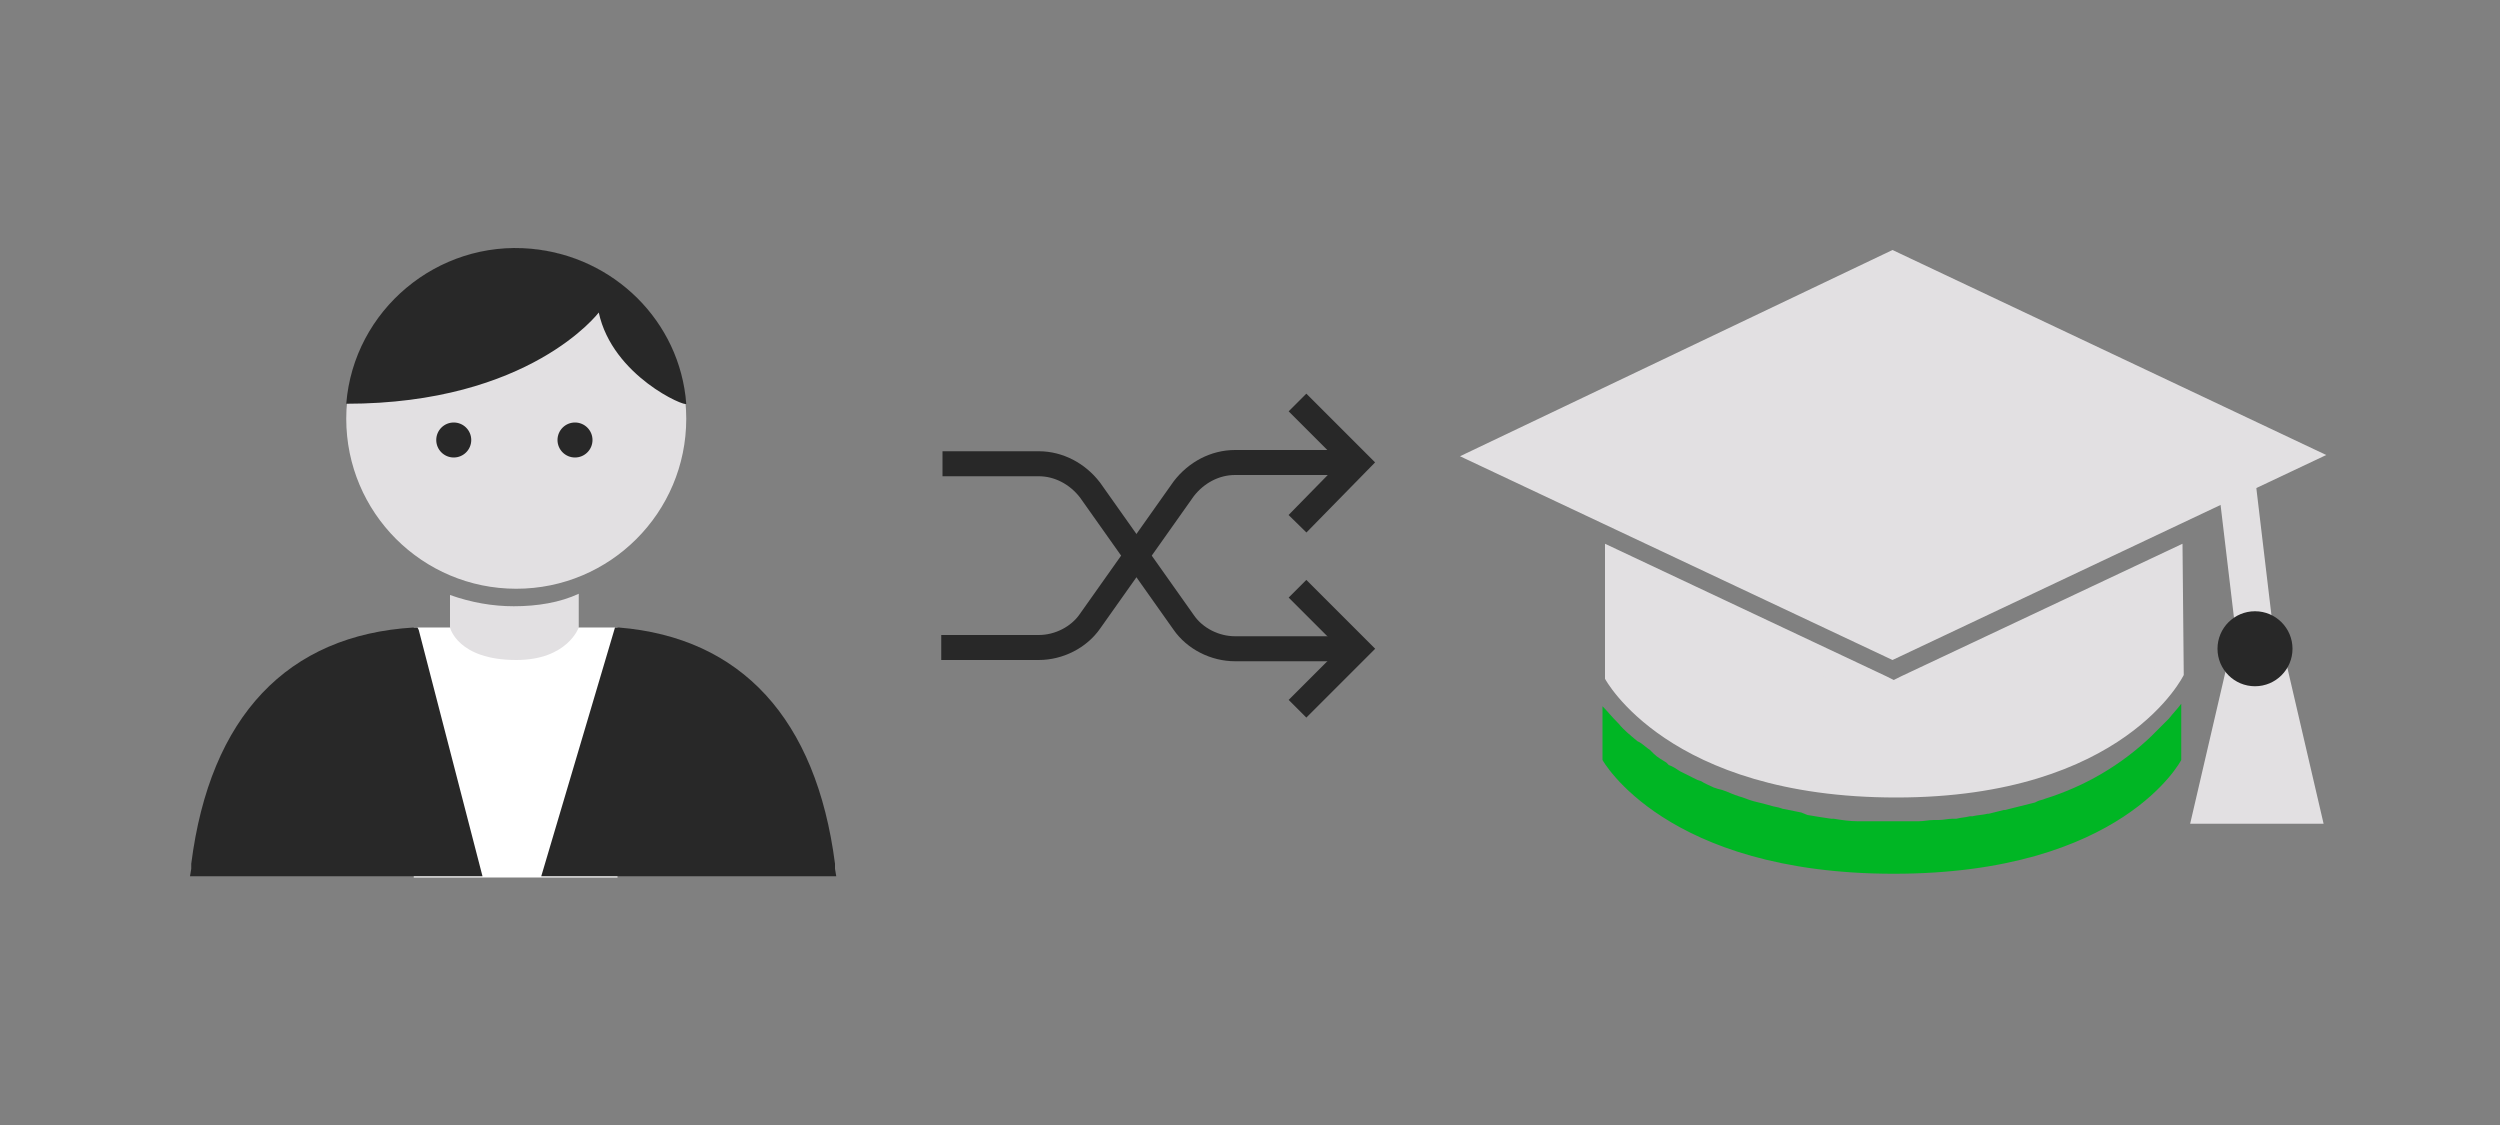 <?xml version="1.0" encoding="utf-8"?>
<!-- Generator: Adobe Illustrator 27.9.0, SVG Export Plug-In . SVG Version: 6.00 Build 0)  -->
<svg version="1.1" xmlns="http://www.w3.org/2000/svg" xmlns:xlink="http://www.w3.org/1999/xlink" x="0px" y="0px"
	 viewBox="0 0 200 90" style="enable-background:new 0 0 200 90;" xml:space="preserve">
<rect x="0" y="0" width="200" height="90" fill="#808080" stroke="none"/>
<style type="text/css">
	.st0{fill:#E2E0E2;}
	.st1{fill:#282828;}
	.st2{fill:none;stroke:#282828;stroke-width:2;stroke-linecap:square;stroke-miterlimit:10;}
	.st3{fill:#FFFFFF;}
	.st4{fill:#00BD2F;}
	.st5{fill:#E1DFE1;}
	.st6{fill:#00B624;}
	.st7{fill:none;stroke:#FFFFFF;stroke-width:2;stroke-miterlimit:10;}
	.st8{fill:#282827;}
	.st9{fill:none;stroke:#E2E0E2;stroke-width:3;stroke-miterlimit:10;}
	.st10{fill:#E2E0E2;stroke:#E2E0E2;stroke-width:3;stroke-miterlimit:10;}
	.st11{fill:#282828;stroke:#282828;stroke-miterlimit:10;}
	.st12{fill:none;stroke:#282828;stroke-width:2;stroke-miterlimit:10;}
	.st13{fill:#353534;}
	.st14{fill:#E6E4E6;}
	.st15{fill:none;stroke:#FFFFFF;stroke-width:2;stroke-linecap:square;stroke-miterlimit:10;}
	.st16{fill:none;stroke:#282828;stroke-width:2;stroke-linecap:square;stroke-miterlimit:10;stroke-dasharray:2,4.5;}
	.st17{fill:none;stroke:#282828;stroke-width:2.61;stroke-linecap:square;stroke-miterlimit:10;}
	.st18{fill:none;stroke:#00B624;stroke-width:2;stroke-linecap:square;stroke-miterlimit:10;}
</style>
<g id="Layer_1">
	<g>
		<polyline class="st9" points="151.4,36.4 178.8,37.4 180.5,51.7 		"/>
		<polygon class="st10" points="179.4,54.5 177.1,64.4 184,64.4 181.7,54.5 		"/>
		<circle class="st3" cx="180.4" cy="51.9" r="2.3"/>
		<circle class="st11" cx="180.4" cy="51.9" r="2.5"/>
		<path class="st0" d="M151.6,62.8c-9.1,0-14.7-2.4-17.8-4.5c-1.7-1.1-3.2-2.6-4.4-4.3v-8.8l22.1,10.4l22-10.4v8.5
			C172.7,55.1,167.6,62.8,151.6,62.8z"/>
		<path class="st0" d="M172.4,46.9v6.5c-1.1,1.7-6.1,8.3-20.8,8.3c-14.7,0-20-6.3-21.1-8v-6.8l19.5,9.2l0.6,0.3l0.9,0.4l0.9-0.4
			l0.6-0.3L172.4,46.9 M174.6,43.5l-22.5,10.6l-0.6,0.3l-0.6-0.3l-22.5-10.6v10.8c0,0,5,9.5,23.3,9.5s23-9.8,23-9.8L174.6,43.5
			L174.6,43.5z"/>
		<path class="st6" d="M151.6,68.9c-15.8,0-21.3-7.1-22.2-8.4v-1.3c0.3,0.3,0.6,0.6,1,0.9l0.2,0.1c0.3,0.2,0.5,0.4,0.8,0.6l0.1,0.1
			c0.3,0.2,0.6,0.5,1,0.7l0.3,0.2c0.3,0.2,0.6,0.4,0.9,0.6l0.3,0.2c0.4,0.2,0.8,0.4,1.2,0.6l0.3,0.2l1.1,0.5l0.3,0.2
			c0.5,0.2,0.9,0.4,1.4,0.6l0.3,0.1c0.4,0.1,0.8,0.3,1.3,0.4l0.4,0.1c0.5,0.2,1.1,0.3,1.7,0.4l0.3,0.1c0.5,0.1,1,0.2,1.6,0.3
			l0.5,0.1c0.7,0.1,1.3,0.2,2,0.3h0.2c0.6,0.1,1.3,0.1,1.9,0.2h0.6c0.8,0,1.6,0.1,2.3,0.1h0.2c0.6,0,1.1,0,1.7,0h0.4
			c0.4,0,0.8,0,1.2-0.1l0.4,0l1.2-0.1h0.3l1.1-0.2h0.2l1.2-0.2h0.1c0.5-0.1,0.9-0.2,1.3-0.3h0.1l1.2-0.3c0.4-0.1,0.8-0.2,1.2-0.4
			l0.4-0.1l0.5-0.2c3.3-1.1,6.4-2.8,8.9-5.2l0.6-0.5v1.6C172.6,61.9,167.5,68.9,151.6,68.9z"/>
		<path class="st6" d="M166.1,65c-3.2,1.5-7.9,2.8-14.5,2.8c-3.5,0-7.1-0.4-10.5-1.3l0.7,0.2l0.2,0h0.1c0.5,0.1,1,0.2,1.6,0.3l0,0
			l0.5,0.1c0.7,0.1,1.4,0.2,2,0.3h0.2h0.1c0.6,0.1,1.3,0.1,2,0.2h0.6c0.9,0.1,1.6,0.1,2.4,0.1h0.2c0.6,0,1.1,0,1.7,0h0.3h0.1
			l1.2-0.1h0.3h0.1c0.4,0,0.8-0.1,1.2-0.1h0.2h0.1c0.4-0.1,0.8-0.1,1.2-0.2h0.2h0.1c0.4-0.1,0.8-0.1,1.2-0.2h0.1
			c0.4-0.1,0.9-0.2,1.3-0.3h0.1c0.4-0.1,0.9-0.2,1.3-0.3c0.4-0.1,0.8-0.2,1.2-0.4l0.2-0.1l0,0l0.2-0.1l0.5-0.2
			c0.6-0.2,1.2-0.4,1.8-0.7 M174.5,56.3L174.5,56.3c-0.3,0.4-0.6,0.7-1,1.2l0,0c-0.4,0.4-0.9,0.9-1.4,1.4c-2.4,2.3-5.3,4-8.5,5
			c-0.2,0.1-0.4,0.1-0.6,0.2l-0.2,0.1l0,0c-0.4,0.1-0.8,0.2-1.2,0.3l0,0c-0.4,0.1-0.8,0.2-1.2,0.3h-0.1c-0.4,0.1-0.8,0.2-1.2,0.3
			H159c-0.4,0.1-0.8,0.1-1.2,0.2h-0.2c-0.4,0.1-0.7,0.1-1.1,0.2h-0.3c-0.4,0-0.7,0.1-1.1,0.1l-0.4,0c-0.4,0-0.8,0.1-1.2,0.1h-0.4
			c-0.5,0-1.1,0-1.6,0h-0.2c-0.7,0-1.4,0-2.2,0h-0.5c-0.6,0-1.3-0.1-1.9-0.2h-0.2c-0.7-0.1-1.3-0.2-1.9-0.3l-0.5-0.2
			c-0.5-0.1-1-0.2-1.5-0.3l-0.3-0.1c-0.6-0.1-1.1-0.3-1.6-0.4l-0.4-0.1c-0.4-0.1-0.8-0.3-1.2-0.4l-0.3-0.1c-0.5-0.2-0.9-0.4-1.4-0.5
			l-0.3-0.1c-0.4-0.2-0.7-0.3-1-0.5l-0.3-0.1c-0.4-0.2-0.8-0.4-1.2-0.6l-0.2-0.1c-0.3-0.2-0.6-0.4-0.9-0.5l-0.2-0.2
			c-0.3-0.2-0.7-0.4-1-0.7L132,60c-0.3-0.2-0.5-0.4-0.8-0.6l-0.2-0.1c-0.6-0.5-1.1-0.9-1.5-1.4l-0.1-0.1c-0.5-0.5-0.8-0.9-1.2-1.3
			v4.3c0,0,5,9.1,23.3,9.1s23-9.1,23-9.1v-4.7L174.5,56.3z"/>
		<polygon class="st0" points="116.8,36.5 151.4,52.8 186.1,36.4 151.4,20 		"/>
	</g>
	<g>
		<path class="st12" d="M107.4,37h-8.6c-1.6,0-3.1,0.8-4.1,2.1l-7.5,10.6c-0.9,1.3-2.5,2.1-4.1,2.1h-7.8"/>
		<path class="st12" d="M75.4,37.1h7.7c1.6,0,3.1,0.8,4.1,2.1l7.5,10.6c0.9,1.3,2.5,2.1,4.1,2.1h8.6"/>
		<polyline class="st12" points="103.8,32.2 108.6,37 103.8,41.9 		"/>
		<polyline class="st12" points="103.8,47.1 108.6,51.9 103.8,56.7 		"/>
		<g>
			<rect x="33.1" y="50.2" class="st3" width="16.3" height="20"/>
			<path class="st1" d="M66.8,69.5c0-0.1,0-0.3,0-0.4C65.3,57.5,59.3,51,49.5,50.2h-0.3l-5.9,19.9h23.6L66.8,69.5z"/>
			<path class="st1" d="M33.4,50.2h-0.3C23,50.8,16.8,57.3,15.3,69.1c0,0.1,0,0.3,0,0.4l-0.1,0.6h23.4l-5.1-19.7L33.4,50.2z"/>
			<path class="st0" d="M41.1,48.5c-1.7,0-3.4-0.3-5.1-0.9v2.6c0,0,0.6,2.6,5.3,2.6c4.1,0,5-2.6,5-2.6v-2.7
				C44.8,48.2,43,48.5,41.1,48.5z"/>
			<circle class="st0" cx="41.3" cy="33.5" r="13.6"/>
			<circle class="st1" cx="36.3" cy="35.2" r="1.4"/>
			<circle class="st1" cx="46" cy="35.2" r="1.4"/>
			<path class="st1" d="M47.9,25c0,0-5.5,7.3-20.2,7.3c0.6-7.5,7.3-13.1,14.8-12.4c6.6,0.6,11.9,5.8,12.4,12.4
				C54.9,32.6,49,30.1,47.9,25z"/>
		</g>
	</g>
</g>
<g id="Layer_2">
</g>
</svg>
